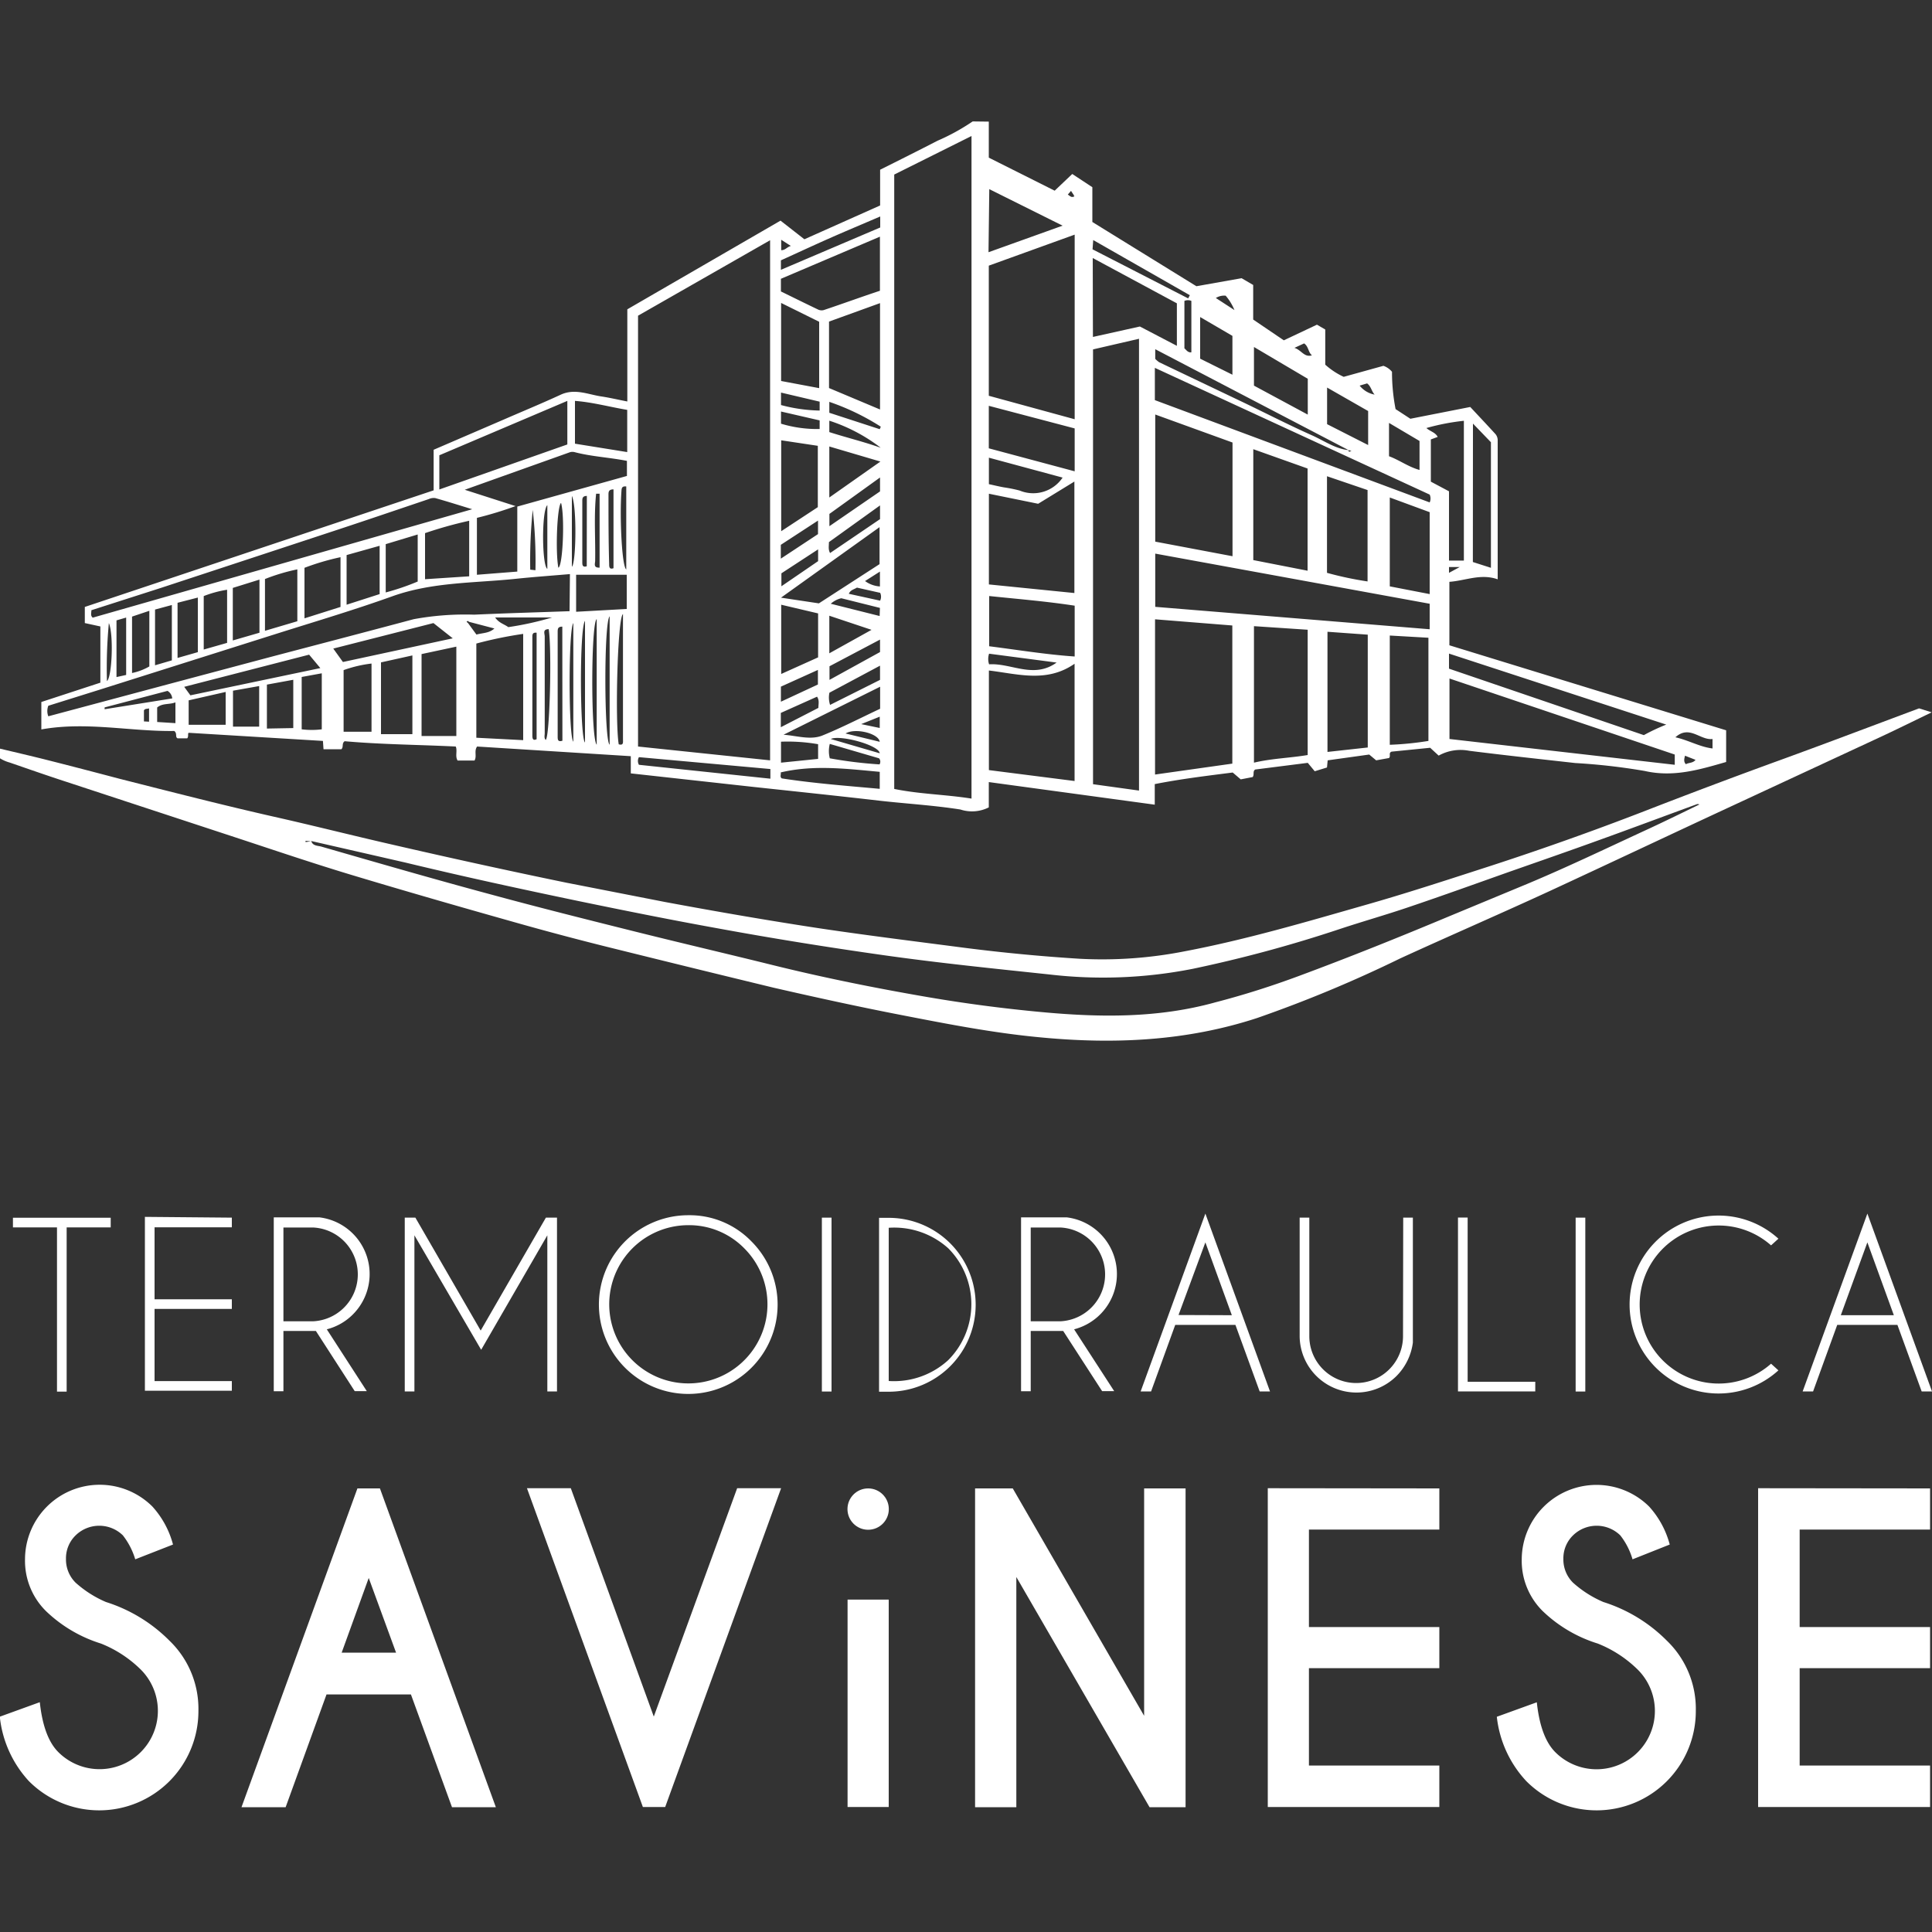<svg id="SvgjsSvg1001" width="288" height="288" xmlns="http://www.w3.org/2000/svg" version="1.1" xmlns:xlink="http://www.w3.org/1999/xlink" xmlns:svgjs="http://svgjs.com/svgjs"><rect width="100%" height="100%" fill="#333333" stroke="none"/><defs id="SvgjsDefs1002"></defs><g id="SvgjsG1008" transform="matrix(1,0,0,1,0,0)"><svg xmlns="http://www.w3.org/2000/svg" data-name="Livello 1" viewBox="0 0 200 175" width="288" height="288"><g data-name="Raggruppa 27" fill="#000000" class="color000 svgShape"><path fill="#ffffff" d="M102.36.09V3.82l6.82,3.42L111,5.51l2.08,1.37v3.6l10.77,6.65,4.68-.83,1.2.7v3.58l3.17,2.15,3.43-1.62.86.5v3.64a7.63,7.63,0,0,0,1.91,1.26l4.11-1.14a2,2,0,0,1,.89.62,20,20,0,0,0,.37,3.86l1.53,1,6.2-1.22c.83.89,1.69,1.8,2.54,2.73a1,1,0,0,1,.3.67c0,4.76,0,9.53,0,14.44-1.75-.62-3.33.14-5,.26v6.57l28.65,8.8v3.28c-2.75.79-5.44,1.61-8.43.93a64.13,64.13,0,0,0-7.18-.82c-3.67-.41-7.35-.81-11-1.27a4.66,4.66,0,0,0-3.15.5l-.88-.81-4,.4c-.34.15-.05.44-.26.66l-1.33.24-.72-.6-4.3.6-.07.74-1.27.39-.72-.87-5.44.69c-.29.19-.07.5-.26.78l-1.24.24-.83-.71c-2.65.34-5.34.66-8.07,1.2v2.13l-17.18-2.34v2.62a3.85,3.85,0,0,1-2.94.22c-2.8-.44-5.63-.6-8.44-.92-4.32-.5-8.64-.95-13-1.42L65.3,67.56V65.78l-15.91-1c-.34.47,0,1-.27,1.45H47.37c-.28-.45,0-1-.19-1.45-3.84-.19-7.7-.21-11.5-.55-.33.23-.09.59-.34.83H33.49l-.06-.86-13.87-.84c-.17,0,0,.37-.18.57h-1c-.28-.15,0-.49-.34-.76-4.5.07-9.09-1-13.76-.16V60.17l6.11-2V52.35L8.78,52V50.33L44.89,38.26v-4.2l7.24-3.12C54.08,30.09,56,29.3,58,28.38c1.48-.71,2.85-.05,4.25.16.88.13,1.74.34,2.69.52V19.52L80.8,10.34l2.47,1.93,7.84-3.5V5.07c2-1,4-2,5.94-3a22,22,0,0,0,3.64-2Zm8.86,7.7s-.17,0-.07.12l.07-.12-.35-.53-.33.38c.24.16.42.38.68.15ZM142.3,28.35v0l0,0c-.32-.34-.37-.87-.78-1.16l-.77.23A2.59,2.59,0,0,0,142.3,28.35Zm-6.48-4.06s-.1.06,0,0c-.07.08,0,0,0,0-.4-.31-.35-.93-.82-1.24l-1,.46c.73.23,1,1,1.79.78ZM48.55,51.87c-.07-.06-.13-.15-.25,0l.15.13.87,1.19c.65-.18,1.31-.13,1.86-.63ZM139.6,34.08c0,.27.09.16.31.11l-.32-.1-20-10.44v1A2.64,2.64,0,0,0,120,25l8.53,4.07c2.41,1.15,4.79,2.38,7.23,3.47,1.26.55,2.41,1.4,3.84,1.56ZM66.05,20.18v44.6l13.67,1.43V12.37ZM92.57,5.57v63.6c2.62.54,5.29.57,8,1V1.58Zm25.34,17-4.76,1.1V68.68l4.76.66Zm-6.66,8.33V11.79L102.36,15V28.47ZM59,46.93c-1.86.16-3.7.29-5.53.48-4.33.46-8.72.32-12.92,1.84C36.78,50.6,33,51.73,29.15,52.94L10.4,58.87,5,60.56a1.52,1.52,0,0,0,0,1.09l12.38-3.31L28,55.51c4.94-1.3,9.88-2.59,14.82-3.91a29.26,29.26,0,0,1,6.27-.47c3.27-.15,6.54-.24,9.87-.36Zm60.57,4.68V67.68l8-1.13V52.25ZM148,50l-28.41-5.19v5.51L148,52.64Zm-28.41-6.43,8,1.51V33.31l-8-2.9ZM102.37,56.91V67.22l8.87,1.13V56.21c-2.88,2-5.85,1.06-8.87.7Zm0-18.3V48l8.85.89V37.35l-3.75,2.3Zm71,27-23.32-7.87V64l23.32,2.67Zm-38-12.92-5.56-.37V66.45c1.86-.44,3.71-.48,5.56-.79Zm-82-12.8a38,38,0,0,1-4,1.22V47l4.18-.33V39.94l11.35-3.17V35.21c-1.81-.36-3.64-.44-5.4-.9a.92.92,0,0,0-.49,0L51.19,37.1l-3.08,1.1Zm76.37,5.59,5.62,1.1V36l-5.62-2ZM48.9,40.22c-1.41-.43-2.63-.82-3.85-1.16a1.21,1.21,0,0,0-.65.1c-3.14,1.06-6.28,2.13-9.43,3.17q-9.1,3-18.22,6L9.46,50.67c0,.3-.12.55.14.77L48.9,40.21Zm70.65-11.3L148,39.51a1,1,0,0,0,0-.81L119.55,25.58ZM58.73,29,45.48,34.63v3.54l13.25-4.66ZM54.16,64.12v-11a41.64,41.64,0,0,0-4.85,1v9.75ZM137.42,52.9V65.34l4.17-.46V53.2ZM113.14,22.38,118,21.3l3.83,2V18.9l-8.71-4.69ZM111.25,50.2c-3-.46-5.9-.69-8.85-1v5.2c3,.38,5.9.86,8.85,1.06ZM91.1,18.88l-5.28,1.91v6.88l5.28,2.22Zm52.77,34.41V64.6a32,32,0,0,0,4-.4V53.52ZM91.09,12,80.84,16.36v1.31c1.27.62,2.56,1.26,3.86,1.88a.86.86,0,0,0,.57.05c2-.67,3.91-1.37,5.82-2Zm50.48,35.73v-9.5l-4.2-1.43v10a35.22,35.22,0,0,0,4.2.89ZM102.36,33.91l8.89,2.38V31.85l-8.89-2.34ZM148,40.52,143.87,39v9.2L148,49ZM150,56.72l20.17,6.88a20.39,20.39,0,0,1,2.32-1.09L150,55.16Zm1.54-25.66a23.32,23.32,0,0,0-3.88.75c.38.35.93.44,1.17.92l-.71.26v4.37l1.88,1v7.17h1.54ZM43.64,55.21v8.48h3.6V54.44ZM84.66,40V33.65l-3.79-.57v9.41Zm.14-12.32V20.81l-3.94-1.95v8.08ZM91.05,45.9V42.07l-10.2,7.3,3.92.59Zm61.42-.22,1.87.6v-13l-1.86-1.93ZM42.69,55.35l-3.25.72V63.5h3.25ZM44,47.46l4.57-.3V41.41A42.41,42.41,0,0,0,44,42.69Zm58.33-33.85L110,10.86l-7.59-3.78ZM59.52,29v4.43l5.41.87V29.93c-1.81-.3-3.56-.79-5.41-.93ZM80.87,50.1v7.17l3.82-1.72V51Zm54.51-23.39-5.57-3.29v4l5.57,3ZM38.46,63.25V56.19a13.07,13.07,0,0,0-2.89.68v6.38ZM44.87,52,34.5,54.64l1,1.39,11.37-2.45Zm14.77-1.17,5.24-.29V47H59.64Zm-24.39-.5V45.18a25.34,25.34,0,0,0-3.73,1.1v5.23Zm-4.47,1.48V46.44a20.2,20.2,0,0,0-3.35,1V52.8Zm5.1-6.85V50.1L39.3,49V44Zm45.23,18.6c1.39.1,2.76.57,4,.09,2-.81,4-1.84,6-2.78V58.59Zm-61.4-4.08,13.45-2.82L32,55.27,19.07,58.6ZM43.24,42.83l-3.31,1v5a25.3,25.3,0,0,0,3.31-1.13Zm59.13-7.95v2.74c.51.11,1,.23,1.54.33a14.87,14.87,0,0,1,1.64.33A3.67,3.67,0,0,0,110,36.94ZM91.07,67.4c-3.42-.31-6.81-.75-10.25.06.05.22-.12.45.11.62,3.38.52,6.76.77,10.14,1.08ZM26.86,47.5l-2.76.86V53.8L26.86,53ZM137.38,31.41l4.25,2.16V30.05l-4.25-2.43ZM21.09,49.2v5.54l2.42-.69v-5.5a11.51,11.51,0,0,0-2.43.66ZM127.58,22.27l-3.34-1.95v4.31l3.34,1.66ZM30.36,62.87v-5l-2.73.5v4.55ZM85.85,39l5.29-3.72-5.29-1.56ZM66.13,66.67l13.62,1.44v-1L66.14,65.88a.82.82,0,0,0,0,.79ZM18.38,49.9v5.71l2.1-.6V49.36Zm12.85,7.68V63a8.52,8.52,0,0,0,2.08,0V57.2ZM80.84,15.43l10.28-4.38V9.91c-1.77.76-3.49,1.48-5.19,2.23s-3.39,1.54-5.09,2.31ZM19.53,60v2.53h3.83v-3.4Zm4.59,2.72h2.71V58.52L24.12,59Zm-8.66-6.24V50.73l-1.79.6v5.84a6.07,6.07,0,0,0,1.79-.68Zm2.33-.62V50.13l-1.74.47v5.77Zm126-24.58v3.45c1.07.39,2,1.1,3.16,1.42v-3ZM61.77,51.59c-.6.39-.62,12.36,0,13Zm24.08,3.54,4.37-2.43-4.37-1.46ZM63.11,51.3c-.61.61-.57,12.93,0,13.29ZM80.85,66.45l3.84-.39V64.54a18.33,18.33,0,0,0-3.84-.26ZM55.55,53c-.41-.05-.44.17-.44.41V63.64c0,.34.07.56.44.38Zm35.55.71-5.23,2.76v1.41L91.1,55Zm0,2.7-5.24,2.8a2.45,2.45,0,0,0,.07,1.26l5.17-2.59Zm0-19.48-5.24,3.77v1.27l5.24-3.6Zm22-23.62L123,18.39l.17-.33-10-5.71Zm-3.71,42.78-7-.92a1.73,1.73,0,0,0,0,1.1c2.3-.15,4.62,1.54,7-.19ZM91.1,39.82l-5.29,3.8c0,.42-.09.75.12,1.13l5.17-3.51ZM64.49,51.07c-.57.35-.83,11.17-.44,13.48.52.15.44-.22.44-.52v-13Zm-3.93.7c-.6.8-.52,12.21,0,12.59ZM59.35,64.31V52c-.52.67-.5,11.79,0,12.28ZM58.21,52.37c-.44,0-.48.2-.48.52,0,3.62,0,7.23,0,10.85,0,.3,0,.59.49.44Zm-45.15,5V51.43l-1,.29v5.87Zm67.78,2.77,3.83-1.78V56.85l-3.83,1.73ZM91,66l-5.1-1.49a3,3,0,0,0,0,1.49,44.42,44.42,0,0,0,5.15.63A.54.54,0,0,0,91,66ZM56.81,52.63c-.67,0-.42.47-.42.76,0,3.34,0,6.67,0,10,0,.24-.09.5.1.71.42-.26.65-9.38.31-11.48Zm6.7-14.47c-.54,0-.52.31-.52.59,0,2.37,0,4.75.07,7.12,0,.29,0,.61.45.45Zm17.32,7.17,3.85-2.54v-1.4L80.83,43.9Zm-16,1.12V37.86c-.47-.06-.48.2-.5.51-.2,2.8.06,7.81.5,8.08Zm16,16.33,3.89-2c0-.41.12-.77-.14-1.16l-3.75,1.68Zm3.86-18.41-3.8,2.48v1.34l3.8-2.6ZM80.85,28.14v1.29a16.44,16.44,0,0,0,4,.57l0-.92Zm4,2.88-4-.92v1.26a12.87,12.87,0,0,0,4,.55Zm1-.79,5.22,1.7.11-.26a24.7,24.7,0,0,0-5.33-2.57Zm0,2c1.78.57,3.57,1,5.32,1.62a17.62,17.62,0,0,0-5.32-2.8Zm36.76-13.55v4.88c.2.16.35.46.72.41V18.65a.9.9,0,0,0-.72,0ZM91.09,50.43l-4-1A2.48,2.48,0,0,0,86,50l5.06,1.27ZM10.83,60.73l0,.19,7-1.12a1,1,0,0,0-.49-.78Zm7.33-.52c-.65.25-1.34.06-1.89.53v1.5l1.89.12Zm43.91-14V38.61l-.36,0c-.24,2.3-.06,4.63-.1,6.95,0,.27-.22.73.46.7Zm-1.32-7.37c-.48,0-.47.29-.47.55,0,2.09,0,4.19,0,6.28,0,.29,0,.59.46.45Zm-1.55,0v7.33c.44-.37.53-6.28,0-7.33ZM52.62,52.42a32,32,0,0,0,4.53-1H51.26c.38.57.92.68,1.36,1Zm5.18-6.15c.47-.17.68-5.32.28-6.71-.4.31-.6,5-.28,6.71Zm-1.14.12v-6.6c-.61.59-.56,6.29,0,6.6ZM173.42,63.82c1.37.3,2.53,1,3.86,1.16V64c-1.28.16-2.39-1.5-3.85-.17ZM54.89,46.47l.54.06a48.34,48.34,0,0,0-.28-6.25A51.27,51.27,0,0,0,54.89,46.47ZM11.07,58c.51-.33.72-4.76.2-6a49.89,49.89,0,0,0-.2,6Zm80,7.48C91,64.63,86.94,63.54,86,64Zm0-16.62-2.36-.53c-.3.19-.67.23-.84.64l3.24.71a.94.94,0,0,0,0-.82Zm0,15.43c-.11-.87-2.54-1.47-3.54-.86ZM89.55,47.65a2.94,2.94,0,0,0,1.54.56V46.67Zm-.4,14.81,1.92.4V61.69Zm36.7-44.12,1.94,1.26a5.42,5.42,0,0,0-.91-1.49,1.62,1.62,0,0,0-1,.23ZM15.43,62.21V60.83c-.19.07-.41,0-.53.21v1.14Zm159,3.52c-.08.34-.16.61.09.88.32-.18.73-.1,1-.45ZM80.87,12.32V13.4c.44,0,.59-.33,1-.44ZM150,46.8l1.11-.6-1.11,0Z" data-name="Tracciato 90" class="colorfff svgShape"></path><path fill="#ffffff" d="M0,66V65c1.59.38,3.15.74,4.7,1.13,2.58.65,5.14,1.32,7.72,2,5.33,1.35,10.66,2.72,16,3.93,4,.9,7.94,1.9,11.91,2.81,6.07,1.4,12.16,2.74,18.27,4l10.22,2c5.38,1,10.8,1.94,16.22,2.76,5,.74,9.93,1.35,14.91,2q5.88.75,11.8,1.12a44.13,44.13,0,0,0,10.88-.77c6.38-1.21,12.6-3.05,18.83-4.83,4-1.14,7.95-2.43,11.91-3.71q8.57-2.76,16.94-6,6.43-2.5,12.91-4.87c5.17-1.87,10.3-3.82,15.44-5.74l1.31.41c-1.81.87-3.46,1.69-5.13,2.47q-8.61,4-17.22,8c-5.71,2.66-11.41,5.35-17.13,8-5.16,2.38-10.38,4.64-15.53,7a134,134,0,0,1-14.81,6.17c-7.35,2.41-14.88,2.74-22.52,2-4.8-.45-9.52-1.37-14.25-2.29-4.44-.86-8.87-1.83-13.28-2.84Q72,87.79,63.82,85.76q-5.37-1.32-10.69-2.83c-5.64-1.59-11.27-3.21-16.88-4.9-4-1.21-7.92-2.54-11.87-3.84L6.89,68.44c-2-.65-3.91-1.32-5.88-2A3.75,3.75,0,0,1,0,66Zm32.22,8.6-.59-.06v.13l.6-.08c.15.47.63.45,1,.54,5.9,1.7,11.8,3.41,17.72,5,4.86,1.32,9.73,2.54,14.61,3.76s9.56,2.31,14.33,3.49c5.32,1.32,10.69,2.4,16.09,3.33q5.83,1,11.74,1.55c6.09.57,12.12.66,18.1-1,3-.78,5.85-1.69,8.7-2.75,5.2-1.93,10.35-4,15.46-6.14L158.1,79c4.11-1.72,8.13-3.65,12.18-5.52,1.89-.87,3.76-1.79,5.64-2.7a.37.37,0,0,0-.34,0c-3.33,1.22-6.64,2.46-10,3.67-3.09,1.12-6.2,2.2-9.31,3.29-3.44,1.22-6.88,2.46-10.34,3.63-2.4.82-4.85,1.51-7.26,2.31a137.31,137.31,0,0,1-15.19,4.11,47.8,47.8,0,0,1-14.81.59c-5.74-.61-11.48-1.19-17.2-2s-11.4-1.72-17.07-2.76c-4.82-.87-9.61-1.83-14.4-2.82-6-1.25-12-2.55-18-4l-9.79-2.24Z" data-name="Tracciato 91" class="colorfff svgShape"></path></g><path fill="#ffffff" d="M6.9,114.56v17h-1v-17H1.34v-1H11.46v1Z" data-name="Tracciato 68" class="colorc01818 svgShape"></path><path fill="#ffffff" d="M24,113.55v1H16V122h8v1H16v7.47h8v1H15v-18Z" data-name="Tracciato 69" class="colorc01818 svgShape"></path><path fill="#ffffff" d="M32.7,125.28l-.3,0H29.34v6.24h-1v-18h4.72a5.91,5.91,0,0,1,3.46,10.06,5.85,5.85,0,0,1-2.69,1.53l4.14,6.4H36.72Zm-3.36-10.71v9.71H32.4a4.86,4.86,0,0,0,0-9.71Z" data-name="Tracciato 70" class="colorc01818 svgShape"></path><path fill="#ffffff" d="M43,113.55l6.76,11.69,6.75-11.69h1.15l0,.08v17.91h-1V115.38l-6.85,11.85L42.9,115.38v16.16h-1V113.63l0-.08Z" data-name="Tracciato 71" class="colorc01818 svgShape"></path><path fill="#ffffff" d="M77.78,116a9.25,9.25,0,1,1-6.53-2.7A8.9,8.9,0,0,1,77.78,116Zm-6.53-1.67a8.19,8.19,0,1,0,5.8,2.4,8,8,0,0,0-5.8-2.4Z" data-name="Tracciato 72" class="colorc01818 svgShape"></path><path fill="#ffffff" d="M86.08,113.55v18h-1v-18Z" data-name="Tracciato 73" class="colorc01818 svgShape"></path><path fill="#ffffff" d="M92,113.57H92a9,9,0,1,1,0,18H92v0H91v-18h1Zm0,1v15.89H92a8.31,8.31,0,0,0,6.16-2.16,8.2,8.2,0,0,0,0-11.58A8.36,8.36,0,0,0,92,114.6Z" data-name="Tracciato 74" class="colorc01818 svgShape"></path><path fill="#ffffff" d="M110.06,125.28l-.3,0H106.7v6.24h-1v-18h4.72a5.91,5.91,0,0,1,.77,11.59l4.15,6.4h-1.25Zm-3.36-10.71v9.71h3.06a4.86,4.86,0,0,0,0-9.71Z" data-name="Tracciato 75" class="colorc01818 svgShape"></path><path fill="#ffffff" d="M127.89,124.65h-6.23l-2.5,6.89h-1.08l6.7-18.41,6.69,18.41H130.4Zm-.37-1-2.74-7.54L122,123.63Z" data-name="Tracciato 76" class="colorc01818 svgShape"></path><path fill="#ffffff" d="M145.26,113.55h1v12.93a6,6,0,0,1-1.72,3.49,5.88,5.88,0,0,1-10-4.15V113.55h1v12.27a4.85,4.85,0,1,0,9.7,0Z" data-name="Tracciato 77" class="colorc01818 svgShape"></path><path fill="#ffffff" d="M150.93,131.54v-18h1v17h7v1Z" data-name="Tracciato 78" class="colorc01818 svgShape"></path><path fill="#ffffff" d="M164.11,113.55v18h-1v-18Z" data-name="Tracciato 79" class="colorc01818 svgShape"></path><path fill="#ffffff" d="M183.34,128.67l.76.69a9.21,9.21,0,1,1,0-13.63l-.76.69a8.18,8.18,0,1,0,0,12.25Z" data-name="Tracciato 80" class="colorc01818 svgShape"></path><path fill="#ffffff" d="M196.42,124.65h-6.23l-2.5,6.89h-1.08l6.7-18.41L200,131.54h-1.07Zm-.37-1-2.74-7.54-2.75,7.54Z" data-name="Tracciato 81" class="colorc01818 svgShape"></path><path fill="#ffffff" d="M10.45,157.64a14.37,14.37,0,0,1-5.68-3.35,7.32,7.32,0,0,1-2.18-5.39,7.73,7.73,0,0,1,13.18-5.45,9.43,9.43,0,0,1,2.14,3.94L14,148.92a7.51,7.51,0,0,0-1.28-2.48,3.5,3.5,0,0,0-4.89,0,3.31,3.31,0,0,0-1,2.44,3.37,3.37,0,0,0,1,2.46,11.38,11.38,0,0,0,3.14,2,16.07,16.07,0,0,1,6.57,4,9.79,9.79,0,0,1,3,7.26,10.27,10.27,0,0,1-17.56,7.27,11.59,11.59,0,0,1-3-6.66l4.14-1.5q.39,3.65,1.92,5.17a6,6,0,0,0,8.53-8.55A12.36,12.36,0,0,0,10.45,157.64Z" data-name="Tracciato 82" class="colorc01818 svgShape"></path><path fill="#ffffff" d="M39.33,141.58l12,33H46.79l-4.25-11.67H33.8l-4.23,11.67H25l12-33Zm1.67,17-2.83-7.73-2.8,7.73Z" data-name="Tracciato 83" class="colorc01818 svgShape"></path><path fill="#ffffff" d="M66.55,174.56l-12-33h4.54l8.59,23.64,8.63-23.64h4.55l-12,33Z" data-name="Tracciato 84" class="colorc01818 svgShape"></path><path fill="#ffffff" d="M92,153.09v21.47H87.74V153.09Z" data-name="Tracciato 85" class="colorc01818 svgShape"></path><path fill="#ffffff" d="M100.94,141.58h3.9l13.6,23.54V141.58h4.29v33H119l-13.79-23.83v23.83h-4.27Z" data-name="Tracciato 86" class="colorc01818 svgShape"></path><path fill="#ffffff" d="M149,141.58v4.26h-13.5v10.09H149v4.26h-13.5v10.08H149v4.29H131.24v-33Z" data-name="Tracciato 87" class="colorc01818 svgShape"></path><path fill="#ffffff" d="M165.4,157.64a14.34,14.34,0,0,1-5.69-3.35,7.32,7.32,0,0,1-2.18-5.39,7.74,7.74,0,0,1,13.18-5.45,9.43,9.43,0,0,1,2.14,3.94L169,148.92a7.3,7.3,0,0,0-1.27-2.48,3.5,3.5,0,0,0-4.89,0,3.31,3.31,0,0,0-1,2.44,3.37,3.37,0,0,0,1,2.46,11.38,11.38,0,0,0,3.14,2,16.07,16.07,0,0,1,6.57,4,9.79,9.79,0,0,1,3,7.26A10.27,10.27,0,0,1,158,171.88a11.59,11.59,0,0,1-3.05-6.66l4.14-1.5q.39,3.65,1.92,5.17a6,6,0,0,0,8.53-8.55A12.42,12.42,0,0,0,165.4,157.64Z" data-name="Tracciato 88" class="colorc01818 svgShape"></path><path fill="#ffffff" d="M199.8,141.58v4.26H186.3v10.09h13.5v4.26H186.3v10.08h13.5v4.29H182v-33Z" data-name="Tracciato 89" class="colorc01818 svgShape"></path><circle cx="89.87" cy="143.72" r="2.14" fill="#ffffff" data-name="Ellisse 2" class="colorc01818 svgShape"></circle></svg></g></svg>